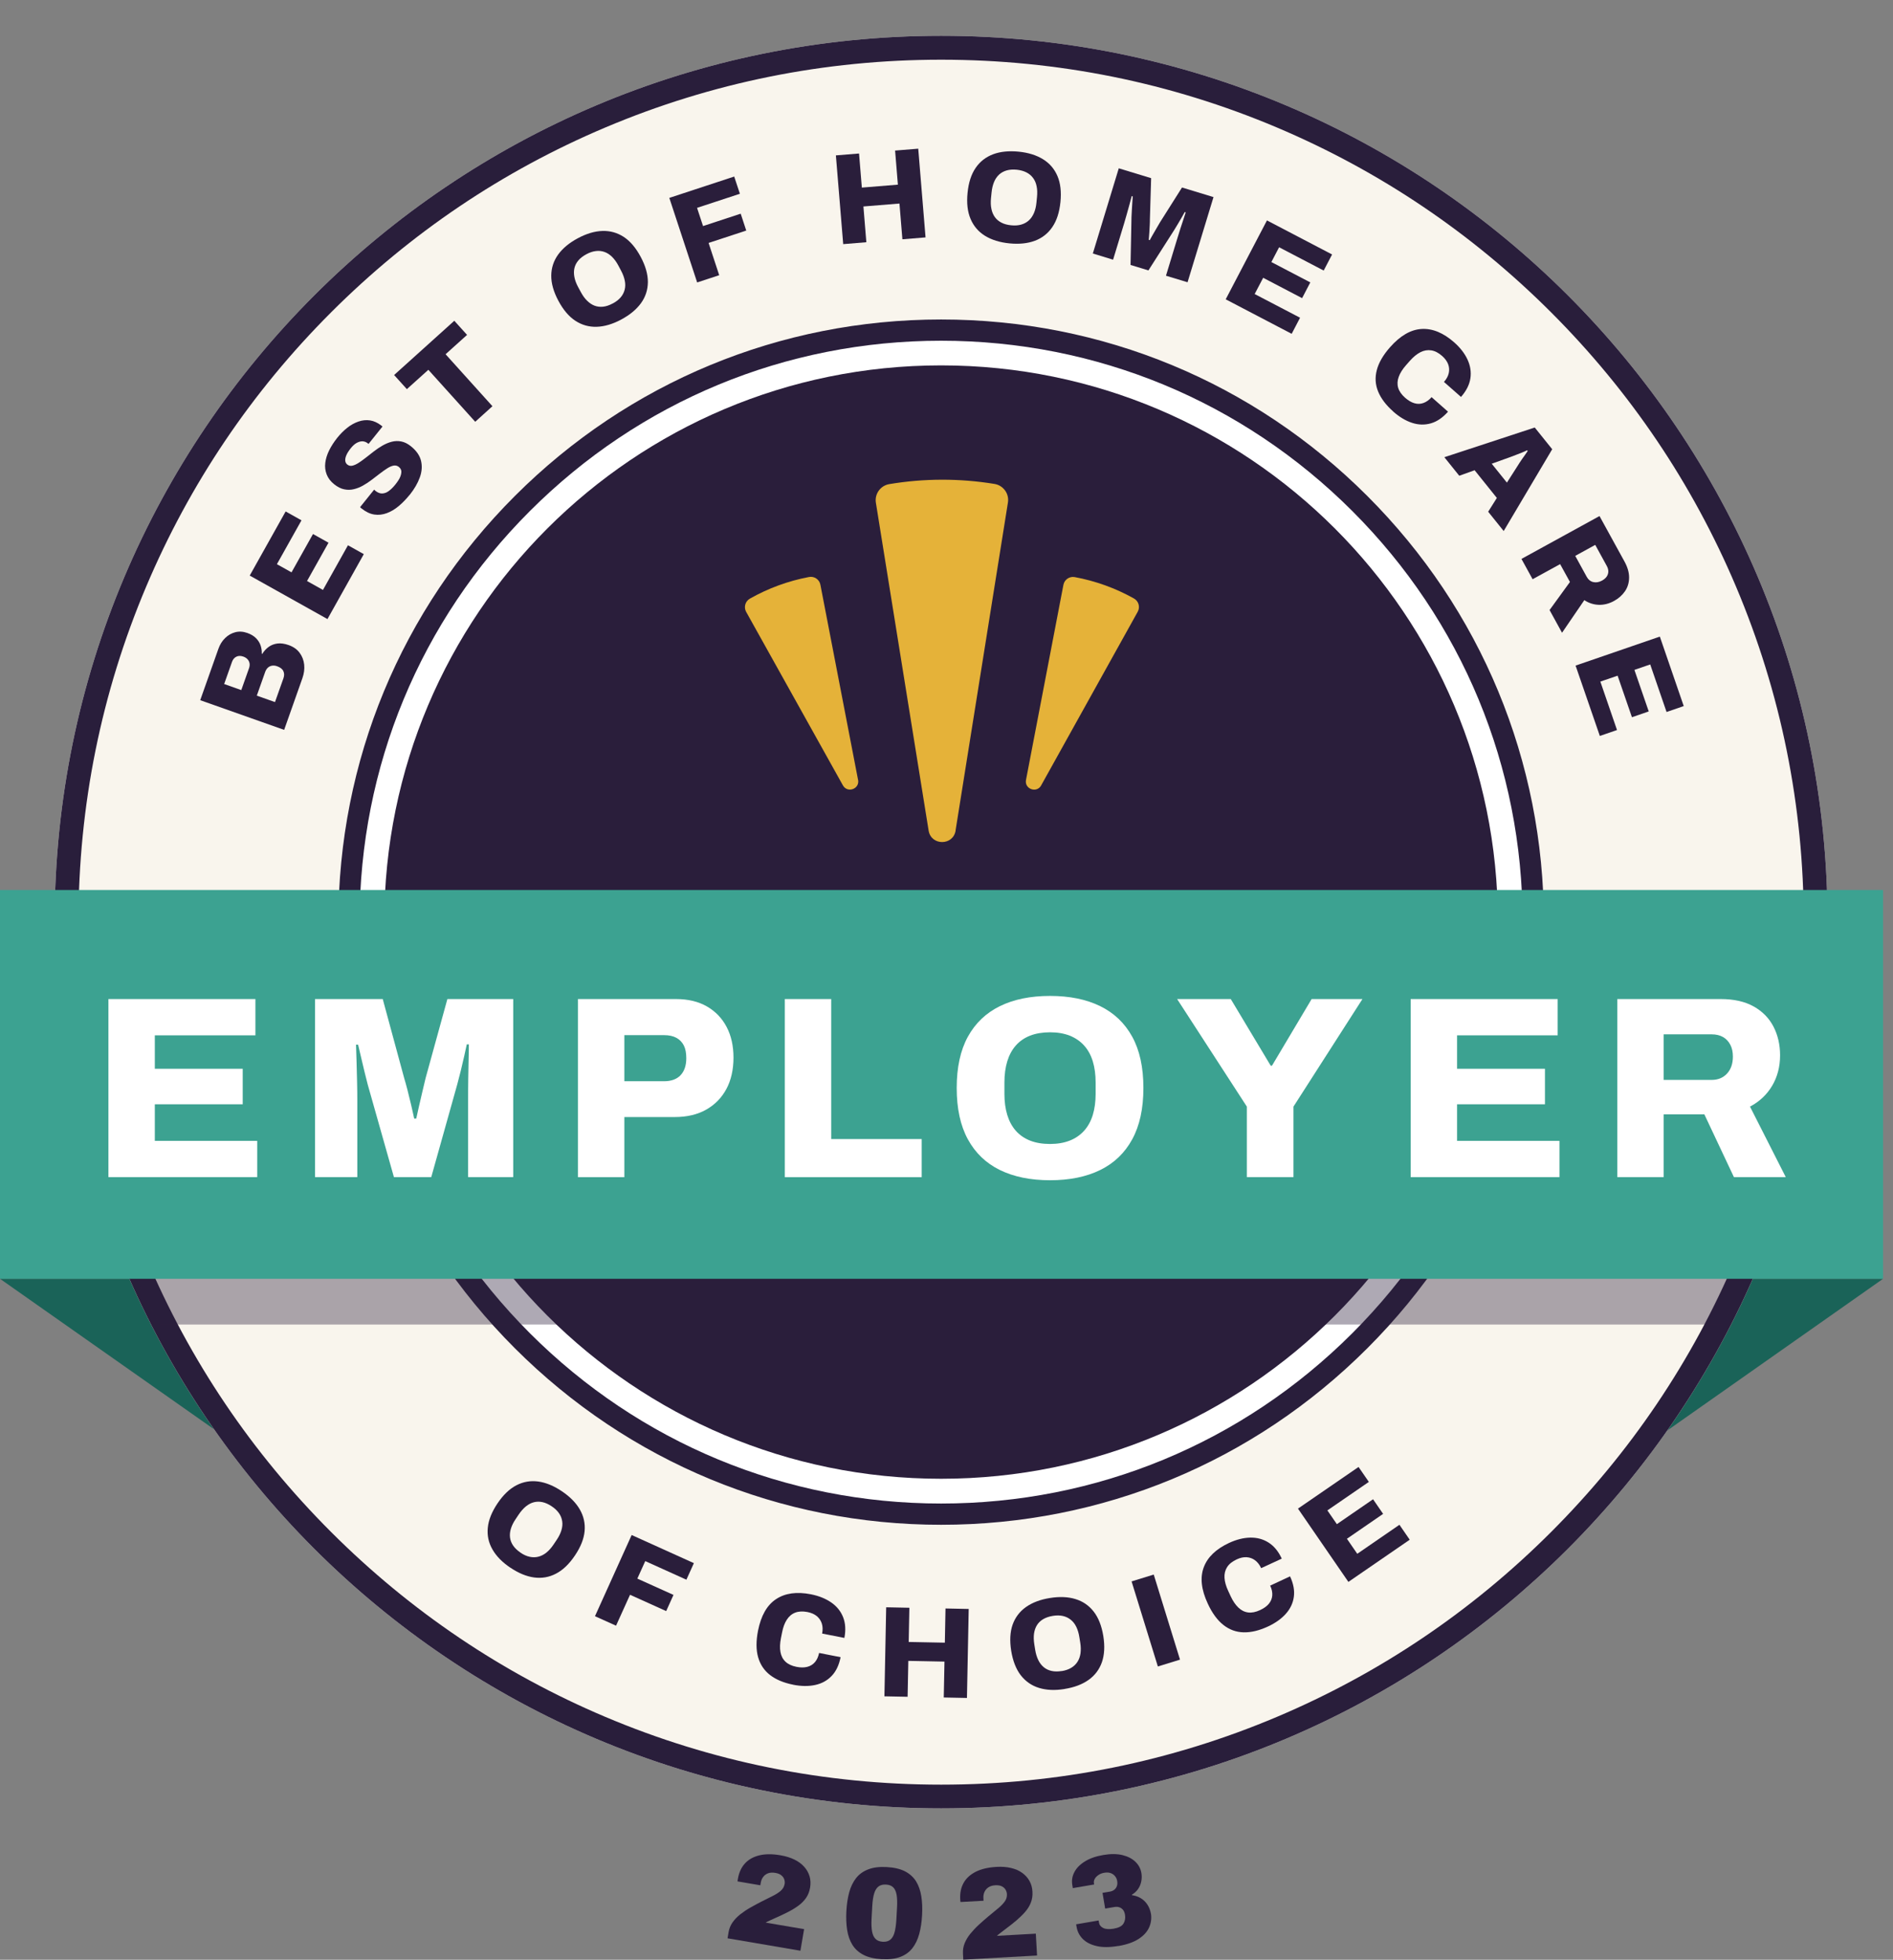 <?xml version="1.0" encoding="UTF-8"?>
<svg xmlns="http://www.w3.org/2000/svg" width="141" height="146" viewBox="0 0 141 146" fill="none">
  <rect x="0" y="0" width="141" height="146" fill="#808080" stroke="none"/>
  <g clip-path="url(#clip0_214_2)">
    <path d="M123.997 106.706H16.262L0 95.27H140.259L123.997 106.706Z" fill="#1A6358"></path>
    <path d="M70.098 2.667C33.63 2.667 4.07 32.228 4.07 68.695C4.07 105.162 33.63 134.723 70.098 134.723C106.565 134.723 136.125 105.162 136.125 68.695C136.125 32.228 106.565 2.667 70.098 2.667ZM70.098 111.815C46.285 111.815 26.978 92.507 26.978 68.695C26.978 44.883 46.285 25.575 70.098 25.575C93.91 25.575 113.218 44.883 113.218 68.695C113.218 92.507 93.91 111.815 70.098 111.815Z" fill="#F9F5ED"></path>
    <path d="M70.098 4.448C78.771 4.448 87.187 6.147 95.108 9.497C102.756 12.733 109.628 17.365 115.532 23.268C121.435 29.172 126.067 36.04 129.303 43.692C132.652 51.613 134.352 60.025 134.352 68.702C134.352 77.379 132.652 85.791 129.303 93.712C126.067 101.365 121.435 108.233 115.532 114.136C109.628 120.04 102.76 124.672 95.108 127.908C87.187 131.257 78.775 132.956 70.098 132.956C61.421 132.956 53.009 131.257 45.088 127.908C37.439 124.672 30.567 120.04 24.664 114.136C18.76 108.233 14.128 101.365 10.892 93.712C7.543 85.791 5.844 77.379 5.844 68.702C5.844 60.025 7.543 51.613 10.892 43.692C14.128 36.04 18.76 29.172 24.664 23.268C30.567 17.365 37.435 12.733 45.088 9.497C53.009 6.147 61.421 4.448 70.098 4.448ZM70.098 113.596C82.089 113.596 93.366 108.925 101.845 100.446C110.324 91.967 114.995 80.69 114.995 68.699C114.995 56.708 110.324 45.431 101.845 36.951C93.366 28.472 82.089 23.802 70.098 23.802C58.107 23.802 46.83 28.472 38.35 36.951C29.871 45.431 25.201 56.708 25.201 68.699C25.201 80.69 29.871 91.967 38.35 100.446C46.83 108.925 58.107 113.596 70.098 113.596ZM70.098 2.667C33.63 2.667 4.07 32.228 4.07 68.695C4.07 105.162 33.63 134.723 70.098 134.723C106.565 134.723 136.125 105.162 136.125 68.695C136.125 32.228 106.565 2.667 70.098 2.667ZM70.098 111.815C46.285 111.815 26.978 92.507 26.978 68.695C26.978 44.883 46.285 25.575 70.098 25.575C93.91 25.575 113.218 44.883 113.218 68.695C113.218 92.507 93.91 111.815 70.098 111.815Z" fill="#291E3B"></path>
    <path d="M21.166 54.376L14.913 52.164L16.266 48.342C16.379 48.02 16.545 47.752 16.767 47.536C16.986 47.321 17.241 47.176 17.523 47.102C17.806 47.027 18.107 47.045 18.417 47.155C18.689 47.25 18.909 47.381 19.067 47.543C19.23 47.706 19.343 47.886 19.41 48.084C19.477 48.282 19.506 48.486 19.498 48.702L19.534 48.716C19.661 48.508 19.82 48.335 20.007 48.197C20.195 48.059 20.417 47.974 20.664 47.942C20.912 47.911 21.191 47.95 21.495 48.056C21.851 48.183 22.127 48.373 22.318 48.635C22.509 48.893 22.622 49.186 22.657 49.515C22.692 49.84 22.646 50.179 22.526 50.522L21.166 54.372V54.376ZM17.972 51.412L18.548 49.783C18.594 49.649 18.608 49.525 18.587 49.412C18.566 49.299 18.516 49.2 18.435 49.112C18.357 49.027 18.251 48.96 18.117 48.914C17.923 48.847 17.75 48.85 17.601 48.925C17.453 49.002 17.347 49.126 17.283 49.303L16.697 50.96L17.972 51.412ZM20.484 52.302L21.113 50.529C21.18 50.334 21.18 50.158 21.106 49.999C21.032 49.84 20.876 49.719 20.64 49.635C20.512 49.589 20.389 49.575 20.272 49.592C20.152 49.61 20.05 49.656 19.958 49.737C19.869 49.818 19.795 49.931 19.746 50.076L19.128 51.825L20.484 52.306V52.302Z" fill="#2A1E3B"></path>
    <path d="M24.388 46.119L18.601 42.88L21.276 38.103L22.456 38.764L20.625 42.032L21.714 42.639L23.314 39.785L24.469 40.431L22.869 43.286L24.056 43.95L25.918 40.622L27.098 41.283L24.392 46.119H24.388Z" fill="#2A1E3B"></path>
    <path d="M30.525 36.849C30.263 37.174 29.988 37.46 29.702 37.7C29.416 37.941 29.119 38.117 28.811 38.23C28.504 38.343 28.197 38.379 27.882 38.333C27.568 38.287 27.257 38.139 26.942 37.891C26.921 37.873 26.9 37.856 26.875 37.838C26.851 37.817 26.833 37.799 26.822 37.782L27.868 36.478C27.868 36.478 27.9 36.506 27.921 36.528C27.942 36.549 27.96 36.563 27.974 36.577C28.137 36.704 28.299 36.768 28.462 36.764C28.628 36.761 28.79 36.701 28.953 36.584C29.115 36.467 29.278 36.308 29.44 36.107C29.529 35.998 29.606 35.888 29.673 35.785C29.741 35.683 29.79 35.584 29.825 35.489C29.861 35.393 29.882 35.301 29.892 35.213C29.903 35.125 29.892 35.047 29.861 34.977C29.829 34.906 29.779 34.842 29.709 34.786C29.592 34.694 29.461 34.662 29.317 34.687C29.172 34.715 29.013 34.782 28.843 34.892C28.674 35.001 28.493 35.128 28.299 35.277C28.105 35.425 27.903 35.581 27.691 35.743C27.479 35.906 27.264 36.047 27.038 36.174C26.815 36.301 26.586 36.39 26.349 36.446C26.116 36.503 25.875 36.503 25.632 36.453C25.388 36.404 25.144 36.277 24.897 36.082C24.625 35.867 24.438 35.62 24.332 35.344C24.226 35.068 24.19 34.779 24.229 34.475C24.268 34.171 24.363 33.864 24.519 33.549C24.674 33.238 24.872 32.931 25.112 32.627C25.349 32.33 25.603 32.076 25.868 31.867C26.137 31.655 26.413 31.504 26.702 31.405C26.992 31.306 27.278 31.277 27.561 31.32C27.843 31.362 28.126 31.489 28.398 31.701L28.49 31.776L27.451 33.072L27.398 33.03C27.282 32.938 27.154 32.889 27.017 32.878C26.879 32.871 26.734 32.91 26.578 32.991C26.423 33.072 26.275 33.21 26.126 33.394C25.978 33.581 25.868 33.751 25.801 33.906C25.734 34.061 25.706 34.199 25.716 34.319C25.727 34.44 25.776 34.535 25.868 34.609C25.978 34.697 26.105 34.726 26.246 34.694C26.388 34.662 26.543 34.591 26.713 34.482C26.882 34.372 27.066 34.242 27.257 34.09C27.448 33.938 27.649 33.782 27.854 33.623C28.062 33.464 28.274 33.319 28.497 33.192C28.72 33.065 28.946 32.97 29.179 32.91C29.412 32.85 29.649 32.843 29.885 32.889C30.122 32.934 30.359 33.051 30.596 33.238C31.009 33.567 31.263 33.931 31.359 34.326C31.454 34.722 31.426 35.136 31.27 35.566C31.115 35.998 30.864 36.428 30.525 36.856V36.849Z" fill="#2A1E3B"></path>
    <path d="M35.397 31.422L31.906 27.55L30.306 28.991L29.355 27.939L33.839 23.897L34.789 24.95L33.189 26.391L36.679 30.263L35.397 31.422Z" fill="#2A1E3B"></path>
    <path d="M46.275 23.805C45.632 24.148 45.024 24.328 44.445 24.346C43.869 24.363 43.339 24.215 42.855 23.897C42.371 23.579 41.95 23.081 41.59 22.406C41.23 21.731 41.053 21.102 41.06 20.526C41.067 19.951 41.24 19.428 41.576 18.961C41.915 18.495 42.403 18.089 43.046 17.746C43.689 17.403 44.296 17.223 44.872 17.206C45.448 17.188 45.978 17.336 46.462 17.651C46.943 17.969 47.363 18.463 47.723 19.138C48.084 19.813 48.26 20.442 48.257 21.021C48.25 21.601 48.08 22.123 47.741 22.59C47.402 23.056 46.914 23.462 46.271 23.805H46.275ZM45.639 22.611C45.883 22.48 46.081 22.328 46.229 22.155C46.377 21.982 46.476 21.791 46.529 21.579C46.582 21.371 46.586 21.145 46.536 20.908C46.49 20.671 46.398 20.424 46.261 20.166L46.063 19.792C45.925 19.53 45.77 19.315 45.596 19.142C45.423 18.968 45.236 18.848 45.035 18.774C44.83 18.7 44.618 18.675 44.388 18.703C44.162 18.728 43.925 18.806 43.682 18.937C43.431 19.071 43.233 19.223 43.085 19.396C42.936 19.569 42.837 19.76 42.788 19.968C42.738 20.177 42.738 20.399 42.784 20.64C42.83 20.88 42.922 21.127 43.063 21.389L43.265 21.763C43.403 22.017 43.554 22.233 43.728 22.402C43.901 22.572 44.084 22.696 44.286 22.773C44.487 22.848 44.699 22.872 44.925 22.848C45.151 22.823 45.392 22.742 45.639 22.607V22.611Z" fill="#2A1E3B"></path>
    <path d="M51.928 21.042L49.854 14.743L54.687 13.153L55.111 14.436L51.92 15.485L52.366 16.842L55.171 15.92L55.584 17.177L52.779 18.099L53.57 20.502L51.928 21.042Z" fill="#2A1E3B"></path>
    <path d="M62.806 18.188L62.261 11.577L63.986 11.436L64.194 13.976L66.879 13.757L66.671 11.217L68.395 11.076L68.939 17.686L67.215 17.827L66.996 15.163L64.311 15.382L64.53 18.046L62.806 18.188Z" fill="#2A1E3B"></path>
    <path d="M75.189 18.131C74.464 18.06 73.857 17.87 73.366 17.566C72.875 17.262 72.518 16.842 72.292 16.308C72.066 15.775 71.991 15.128 72.069 14.365C72.143 13.602 72.345 12.984 72.67 12.51C72.995 12.033 73.429 11.698 73.97 11.493C74.51 11.291 75.143 11.228 75.867 11.298C76.591 11.369 77.199 11.56 77.69 11.864C78.181 12.167 78.538 12.584 78.764 13.114C78.99 13.644 79.064 14.291 78.987 15.054C78.909 15.817 78.711 16.435 78.382 16.916C78.058 17.393 77.623 17.735 77.082 17.937C76.542 18.138 75.909 18.202 75.185 18.131H75.189ZM75.323 16.785C75.599 16.813 75.846 16.796 76.065 16.732C76.284 16.669 76.475 16.566 76.634 16.421C76.793 16.276 76.92 16.089 77.015 15.867C77.111 15.644 77.171 15.386 77.199 15.1L77.241 14.676C77.27 14.383 77.263 14.114 77.213 13.877C77.167 13.641 77.079 13.432 76.948 13.259C76.821 13.086 76.655 12.945 76.45 12.842C76.249 12.74 76.008 12.673 75.733 12.644C75.45 12.616 75.199 12.634 74.98 12.697C74.761 12.761 74.574 12.863 74.415 13.008C74.26 13.153 74.132 13.34 74.04 13.563C73.949 13.786 73.885 14.047 73.857 14.34L73.814 14.764C73.786 15.054 73.793 15.315 73.843 15.552C73.888 15.789 73.977 15.997 74.1 16.17C74.224 16.343 74.39 16.485 74.592 16.587C74.793 16.693 75.037 16.757 75.319 16.785H75.323Z" fill="#2A1E3B"></path>
    <path d="M81.4 18.884L83.332 12.539L85.742 13.273L85.65 16.333C85.65 16.442 85.65 16.587 85.639 16.767C85.632 16.951 85.621 17.139 85.607 17.336C85.593 17.534 85.579 17.711 85.565 17.87L85.639 17.891C85.699 17.782 85.773 17.651 85.858 17.499C85.943 17.347 86.038 17.188 86.137 17.018C86.236 16.849 86.328 16.693 86.409 16.552L88.042 13.969L90.388 14.683L88.455 21.028L86.847 20.541L87.671 17.834C87.752 17.57 87.833 17.301 87.921 17.032C88.006 16.764 88.088 16.517 88.162 16.298C88.236 16.079 88.285 15.92 88.317 15.821L88.243 15.8C88.197 15.888 88.126 16.012 88.034 16.174C87.943 16.337 87.844 16.506 87.738 16.679C87.635 16.852 87.543 17.001 87.466 17.128L85.54 20.145L84.208 19.739L84.279 16.156C84.286 16.022 84.293 15.863 84.304 15.679C84.314 15.496 84.325 15.305 84.339 15.114C84.353 14.923 84.364 14.761 84.371 14.63L84.297 14.609C84.254 14.771 84.201 14.969 84.138 15.202C84.074 15.436 84.007 15.676 83.936 15.93C83.866 16.181 83.799 16.418 83.731 16.64L82.908 19.347L81.403 18.887L81.4 18.884Z" fill="#2A1E3B"></path>
    <path d="M91.296 22.3L94.369 16.421L99.22 18.958L98.595 20.156L95.274 18.421L94.698 19.523L97.598 21.039L96.987 22.212L94.087 20.696L93.454 21.905L96.835 23.671L96.21 24.869L91.299 22.3H91.296Z" fill="#2A1E3B"></path>
    <path d="M103.77 30.652C103.233 30.178 102.862 29.684 102.65 29.168C102.438 28.652 102.407 28.119 102.552 27.568C102.696 27.017 103.025 26.448 103.541 25.865C104.3 25.006 105.081 24.554 105.89 24.508C106.699 24.462 107.505 24.794 108.314 25.504C108.762 25.9 109.095 26.328 109.307 26.787C109.519 27.246 109.593 27.712 109.522 28.186C109.451 28.659 109.218 29.122 108.823 29.571L107.554 28.454C107.741 28.242 107.862 28.023 107.911 27.797C107.961 27.571 107.946 27.349 107.865 27.133C107.784 26.918 107.635 26.713 107.42 26.522C107.148 26.282 106.879 26.144 106.607 26.102C106.335 26.059 106.067 26.105 105.802 26.239C105.537 26.373 105.275 26.589 105.014 26.882L104.728 27.207C104.47 27.5 104.286 27.79 104.184 28.073C104.081 28.355 104.067 28.628 104.141 28.885C104.216 29.143 104.389 29.394 104.661 29.634C104.894 29.839 105.124 29.974 105.353 30.041C105.583 30.108 105.809 30.101 106.024 30.023C106.243 29.945 106.445 29.8 106.632 29.588L107.855 30.67C107.459 31.118 107.035 31.408 106.579 31.539C106.123 31.669 105.657 31.659 105.18 31.503C104.703 31.348 104.233 31.065 103.77 30.659V30.652Z" fill="#2A1E3B"></path>
    <path d="M107.586 34.061L114.316 31.85L115.616 33.468L112.002 39.562L110.847 38.124L111.493 37.096L109.837 35.033L108.692 35.443L107.579 34.058L107.586 34.061ZM111.112 34.549L112.242 35.955L113.037 34.711C113.076 34.648 113.126 34.566 113.186 34.475C113.246 34.379 113.313 34.284 113.384 34.181C113.454 34.079 113.528 33.977 113.603 33.874C113.677 33.772 113.74 33.68 113.79 33.598L113.748 33.545C113.634 33.602 113.504 33.658 113.355 33.719C113.203 33.779 113.055 33.835 112.903 33.895C112.751 33.955 112.62 34.005 112.504 34.047L111.108 34.549H111.112Z" fill="#2A1E3B"></path>
    <path d="M113.324 41.64L119.139 38.446L120.994 41.823C121.23 42.251 121.347 42.654 121.343 43.032C121.34 43.41 121.241 43.745 121.04 44.042C120.838 44.339 120.566 44.583 120.223 44.77C119.852 44.975 119.471 45.07 119.086 45.059C118.701 45.045 118.34 44.932 118.008 44.71L116.348 47.14L115.419 45.448L116.938 43.357L116.206 42.028L114.157 43.152L113.324 41.636V41.64ZM117.33 41.41L118.188 42.975C118.302 43.184 118.464 43.314 118.672 43.364C118.881 43.413 119.1 43.378 119.333 43.251C119.485 43.166 119.598 43.067 119.676 42.954C119.754 42.837 119.792 42.714 119.796 42.579C119.796 42.445 119.761 42.304 119.679 42.159L118.821 40.594L117.33 41.413V41.41Z" fill="#2A1E3B"></path>
    <path d="M117.362 49.585L123.633 47.427L125.413 52.603L124.134 53.044L122.916 49.501L121.739 49.907L122.806 53.002L121.555 53.433L120.488 50.338L119.202 50.779L120.443 54.387L119.164 54.828L117.358 49.589L117.362 49.585Z" fill="#2A1E3B"></path>
    <path d="M70.098 111.087C93.51 111.087 112.49 92.107 112.49 68.695C112.49 45.282 93.51 26.303 70.098 26.303C46.685 26.303 27.706 45.282 27.706 68.695C27.706 92.107 46.685 111.087 70.098 111.087Z" fill="#2A1E3B"></path>
    <path d="M70.098 27.221C93.005 27.221 111.571 45.791 111.571 68.695C111.571 91.599 93.002 110.168 70.098 110.168C47.193 110.168 28.624 91.599 28.624 68.695C28.624 45.791 47.193 27.221 70.098 27.221ZM70.098 25.384C58.527 25.384 47.653 29.889 39.47 38.071C31.291 46.25 26.783 57.128 26.783 68.698C26.783 80.269 31.288 91.144 39.47 99.326C47.649 107.505 58.527 112.013 70.098 112.013C81.668 112.013 92.543 107.508 100.725 99.326C108.904 91.147 113.412 80.269 113.412 68.698C113.412 57.128 108.907 46.254 100.725 38.071C92.546 29.892 81.668 25.384 70.098 25.384Z" fill="white"></path>
    <path d="M71.175 61.873L75.076 37.435C75.182 36.782 74.729 36.16 74.079 36.054C71.472 35.627 68.819 35.634 66.233 36.068C65.582 36.178 65.134 36.8 65.24 37.453L69.168 61.877C69.352 63.018 70.995 63.018 71.179 61.877L71.175 61.873Z" fill="#E5B239"></path>
    <path d="M77.552 58.509L84.745 45.572C84.936 45.225 84.812 44.784 84.466 44.59C83.088 43.816 81.594 43.279 80.05 42.993C79.661 42.922 79.283 43.18 79.209 43.569L76.422 58.103C76.291 58.782 77.217 59.117 77.552 58.513V58.509Z" fill="#E5B239"></path>
    <path d="M63.911 58.093L61.106 43.558C61.032 43.17 60.651 42.912 60.262 42.986C58.707 43.279 57.216 43.827 55.853 44.6C55.51 44.795 55.383 45.236 55.577 45.583L62.784 58.51C63.12 59.114 64.046 58.778 63.915 58.096L63.911 58.093Z" fill="#E5B239"></path>
    <path d="M38.018 116.796C37.414 116.39 36.969 115.938 36.683 115.436C36.393 114.934 36.276 114.397 36.333 113.822C36.386 113.246 36.63 112.638 37.057 112.002C37.485 111.366 37.955 110.917 38.467 110.652C38.979 110.387 39.52 110.296 40.092 110.373C40.664 110.451 41.251 110.695 41.855 111.101C42.459 111.507 42.904 111.96 43.191 112.461C43.477 112.963 43.597 113.5 43.544 114.072C43.491 114.645 43.251 115.252 42.823 115.885C42.396 116.521 41.926 116.973 41.41 117.238C40.898 117.506 40.354 117.598 39.781 117.521C39.209 117.443 38.622 117.199 38.018 116.793V116.796ZM38.774 115.676C39.004 115.832 39.23 115.934 39.453 115.98C39.675 116.03 39.891 116.026 40.103 115.973C40.311 115.92 40.513 115.818 40.7 115.666C40.887 115.514 41.064 115.316 41.226 115.076L41.463 114.722C41.629 114.479 41.746 114.238 41.816 114.005C41.887 113.772 41.908 113.549 41.876 113.338C41.844 113.122 41.767 112.921 41.636 112.733C41.505 112.546 41.325 112.373 41.096 112.221C40.859 112.062 40.633 111.96 40.41 111.91C40.188 111.861 39.972 111.864 39.764 111.917C39.555 111.97 39.357 112.076 39.17 112.228C38.983 112.38 38.806 112.581 38.64 112.825L38.403 113.179C38.241 113.419 38.124 113.655 38.054 113.885C37.983 114.118 37.962 114.341 37.99 114.553C38.018 114.765 38.096 114.966 38.227 115.153C38.358 115.341 38.538 115.514 38.774 115.673V115.676Z" fill="#2A1E3B"></path>
    <path d="M44.318 120.404L47.049 114.359L51.684 116.454L51.126 117.687L48.062 116.302L47.472 117.606L50.165 118.821L49.621 120.026L46.928 118.81L45.886 121.114L44.31 120.404H44.318Z" fill="#2A1E3B"></path>
    <path d="M59.075 125.509C58.375 125.371 57.803 125.131 57.361 124.792C56.92 124.452 56.623 124.007 56.468 123.46C56.312 122.912 56.312 122.255 56.46 121.492C56.683 120.368 57.128 119.58 57.806 119.135C58.481 118.687 59.347 118.567 60.403 118.775C60.99 118.892 61.491 119.093 61.908 119.379C62.325 119.665 62.622 120.033 62.798 120.478C62.975 120.923 63.007 121.439 62.894 122.025L61.237 121.7C61.29 121.421 61.283 121.174 61.212 120.951C61.142 120.732 61.018 120.549 60.838 120.4C60.658 120.252 60.428 120.153 60.145 120.096C59.792 120.026 59.488 120.043 59.23 120.142C58.972 120.241 58.767 120.418 58.605 120.669C58.442 120.919 58.326 121.237 58.252 121.623L58.167 122.05C58.093 122.435 58.078 122.774 58.132 123.071C58.184 123.368 58.308 123.608 58.506 123.795C58.704 123.983 58.976 124.11 59.329 124.18C59.633 124.24 59.898 124.24 60.131 124.18C60.361 124.12 60.552 124.004 60.703 123.827C60.852 123.65 60.954 123.421 61.011 123.145L62.611 123.46C62.495 124.046 62.276 124.513 61.947 124.855C61.622 125.198 61.212 125.424 60.721 125.53C60.23 125.636 59.682 125.632 59.075 125.512V125.509Z" fill="#2A1E3B"></path>
    <path d="M65.876 126.375L66.007 119.743L67.734 119.778L67.685 122.326L70.377 122.379L70.426 119.831L72.154 119.867L72.023 126.498L70.296 126.463L70.349 123.788L67.656 123.735L67.603 126.41L65.876 126.375Z" fill="#2A1E3B"></path>
    <path d="M79.297 125.83C78.58 125.947 77.944 125.919 77.393 125.749C76.842 125.58 76.39 125.265 76.033 124.809C75.68 124.35 75.443 123.742 75.319 122.986C75.199 122.23 75.235 121.58 75.425 121.036C75.62 120.492 75.952 120.054 76.422 119.722C76.892 119.39 77.489 119.164 78.206 119.051C78.923 118.934 79.559 118.962 80.11 119.132C80.661 119.301 81.114 119.612 81.467 120.068C81.82 120.524 82.057 121.128 82.18 121.884C82.301 122.64 82.265 123.29 82.074 123.838C81.88 124.385 81.548 124.823 81.078 125.156C80.608 125.488 80.011 125.714 79.294 125.827L79.297 125.83ZM79.082 124.495C79.354 124.453 79.591 124.371 79.785 124.255C79.983 124.138 80.138 123.99 80.255 123.806C80.372 123.622 80.446 123.414 80.481 123.174C80.513 122.933 80.509 122.672 80.463 122.386L80.396 121.965C80.35 121.672 80.273 121.418 80.167 121.199C80.061 120.98 79.923 120.803 79.753 120.669C79.584 120.534 79.389 120.439 79.167 120.39C78.944 120.34 78.697 120.337 78.421 120.383C78.142 120.428 77.902 120.51 77.708 120.623C77.51 120.739 77.354 120.888 77.241 121.068C77.128 121.248 77.054 121.46 77.019 121.7C76.987 121.941 76.994 122.206 77.04 122.499L77.107 122.919C77.153 123.205 77.231 123.456 77.337 123.675C77.443 123.894 77.581 124.071 77.743 124.205C77.909 124.343 78.103 124.435 78.326 124.484C78.549 124.534 78.799 124.534 79.079 124.491L79.082 124.495Z" fill="#2A1E3B"></path>
    <path d="M86.243 124.152L84.286 117.814L85.936 117.305L87.893 123.643L86.243 124.152Z" fill="#2A1E3B"></path>
    <path d="M94.436 121.177C93.79 121.478 93.186 121.622 92.627 121.608C92.069 121.594 91.567 121.41 91.122 121.057C90.674 120.704 90.285 120.174 89.96 119.467C89.476 118.429 89.377 117.528 89.66 116.768C89.942 116.008 90.571 115.404 91.546 114.949C92.09 114.698 92.613 114.563 93.118 114.553C93.624 114.542 94.079 114.662 94.486 114.92C94.892 115.175 95.221 115.574 95.472 116.118L93.938 116.828C93.818 116.57 93.666 116.376 93.479 116.238C93.292 116.1 93.083 116.026 92.853 116.012C92.624 115.998 92.377 116.051 92.115 116.175C91.787 116.326 91.55 116.517 91.401 116.75C91.253 116.984 91.189 117.249 91.207 117.545C91.225 117.842 91.317 118.171 91.483 118.524L91.666 118.92C91.832 119.276 92.023 119.559 92.239 119.764C92.454 119.972 92.698 120.093 92.967 120.128C93.235 120.163 93.532 120.103 93.86 119.951C94.139 119.821 94.359 119.665 94.51 119.481C94.662 119.298 94.747 119.089 94.765 118.86C94.782 118.63 94.73 118.383 94.609 118.128L96.09 117.439C96.341 117.983 96.436 118.489 96.372 118.959C96.309 119.428 96.111 119.849 95.779 120.223C95.447 120.598 94.998 120.916 94.44 121.177H94.436Z" fill="#2A1E3B"></path>
    <path d="M100.439 117.857L96.68 112.391L101.191 109.289L101.958 110.402L98.87 112.525L99.577 113.55L102.272 111.695L103.021 112.783L100.326 114.638L101.096 115.758L104.237 113.596L105.003 114.709L100.439 117.849V117.857Z" fill="#2A1E3B"></path>
    <g opacity="0.38">
      <path d="M136.122 69.712C135.769 80.166 132.985 90.006 128.317 98.679H11.881C7.214 90.006 4.43 80.166 4.077 69.712H136.125H136.122Z" fill="#2A1E3B"></path>
    </g>
    <path d="M140.259 66.303H0V95.27H140.259V66.303Z" fill="#3CA291"></path>
    <path d="M8.076 87.695V74.429H19.025V77.132H11.532V79.623H18.078V82.269H11.532V84.993H19.159V87.695H8.073H8.076Z" fill="white"></path>
    <path d="M23.466 87.695V74.429H28.508L30.111 80.34C30.175 80.545 30.253 80.827 30.345 81.181C30.433 81.534 30.525 81.905 30.617 82.29C30.709 82.675 30.783 83.025 30.85 83.332H31.005C31.055 83.088 31.122 82.795 31.2 82.453C31.277 82.11 31.362 81.749 31.451 81.371C31.539 80.993 31.624 80.64 31.701 80.319L33.323 74.429H38.227V87.695H34.867V82.036C34.867 81.481 34.867 80.923 34.877 80.354C34.885 79.789 34.892 79.273 34.906 78.81C34.92 78.347 34.923 78.012 34.923 77.807H34.768C34.729 78.001 34.669 78.28 34.584 78.648C34.499 79.015 34.411 79.393 34.316 79.789C34.22 80.181 34.132 80.52 34.054 80.803L32.122 87.695H29.341L27.391 80.803C27.328 80.545 27.25 80.237 27.158 79.877C27.07 79.517 26.981 79.149 26.896 78.775C26.812 78.4 26.738 78.086 26.674 77.828H26.518C26.533 78.163 26.543 78.57 26.557 79.054C26.572 79.538 26.582 80.04 26.596 80.559C26.61 81.082 26.614 81.573 26.614 82.036V87.695H23.466Z" fill="white"></path>
    <path d="M43.049 87.695V74.429H50.348C51.249 74.429 52.02 74.613 52.655 74.98C53.291 75.348 53.782 75.856 54.122 76.507C54.464 77.157 54.634 77.92 54.634 78.796C54.634 79.672 54.457 80.478 54.104 81.131C53.751 81.788 53.249 82.301 52.599 82.668C51.949 83.035 51.172 83.219 50.271 83.219H46.505V87.699H43.049V87.695ZM46.505 80.552H49.458C49.999 80.552 50.412 80.4 50.695 80.1C50.977 79.796 51.118 79.375 51.118 78.835C51.118 78.45 51.059 78.132 50.935 77.888C50.811 77.644 50.627 77.453 50.384 77.319C50.14 77.185 49.829 77.118 49.458 77.118H46.505V80.555V80.552Z" fill="white"></path>
    <path d="M58.456 87.695V74.429H61.912V84.859H68.653V87.699H58.456V87.695Z" fill="white"></path>
    <path d="M78.213 87.928C76.757 87.928 75.514 87.674 74.475 87.165C73.44 86.657 72.645 85.894 72.09 84.876C71.536 83.859 71.26 82.583 71.26 81.053C71.26 79.523 71.536 78.252 72.09 77.238C72.645 76.227 73.44 75.468 74.475 74.959C75.51 74.45 76.757 74.196 78.213 74.196C79.668 74.196 80.912 74.45 81.951 74.959C82.986 75.468 83.781 76.227 84.335 77.238C84.89 78.248 85.166 79.52 85.166 81.053C85.166 82.587 84.89 83.859 84.335 84.876C83.781 85.894 82.986 86.657 81.951 87.165C80.916 87.674 79.668 87.928 78.213 87.928ZM78.213 85.226C78.768 85.226 79.255 85.141 79.679 84.975C80.103 84.809 80.46 84.561 80.75 84.24C81.039 83.918 81.255 83.526 81.396 83.064C81.537 82.601 81.608 82.078 81.608 81.498V80.65C81.608 80.057 81.537 79.531 81.396 79.068C81.255 78.605 81.039 78.213 80.75 77.891C80.46 77.57 80.103 77.326 79.679 77.156C79.255 76.99 78.764 76.906 78.213 76.906C77.662 76.906 77.15 76.99 76.725 77.156C76.302 77.323 75.945 77.57 75.662 77.891C75.379 78.213 75.168 78.605 75.026 79.068C74.885 79.531 74.814 80.061 74.814 80.65V81.498C74.814 82.078 74.885 82.601 75.026 83.064C75.168 83.526 75.379 83.918 75.662 84.24C75.945 84.561 76.298 84.805 76.725 84.975C77.15 85.141 77.644 85.226 78.213 85.226Z" fill="white"></path>
    <path d="M92.871 87.695V82.442L87.678 74.429H91.674L94.648 79.393H94.744L97.697 74.429H101.481L96.344 82.442V87.695H92.868H92.871Z" fill="white"></path>
    <path d="M105.074 87.695V74.429H116.023V77.132H108.529V79.623H115.076V82.269H108.529V84.993H116.157V87.695H105.074Z" fill="white"></path>
    <path d="M120.464 87.695V74.429H128.169C129.148 74.429 129.964 74.613 130.621 74.98C131.278 75.348 131.769 75.85 132.098 76.485C132.426 77.121 132.589 77.835 132.589 78.619C132.589 79.467 132.391 80.227 131.999 80.888C131.607 81.552 131.056 82.067 130.349 82.442L133.013 87.695H129.151L126.95 83.021H123.919V87.695H120.464ZM123.919 80.453H127.491C127.968 80.453 128.349 80.294 128.639 79.98C128.929 79.665 129.074 79.241 129.074 78.715C129.074 78.368 129.01 78.072 128.879 77.828C128.752 77.584 128.572 77.393 128.339 77.259C128.106 77.125 127.823 77.058 127.491 77.058H123.919V80.456V80.453Z" fill="white"></path>
    <path d="M54.192 144.393L54.27 143.937C54.316 143.672 54.415 143.428 54.57 143.209C54.726 142.99 54.916 142.792 55.146 142.612C55.376 142.432 55.623 142.266 55.892 142.114C56.16 141.962 56.432 141.814 56.711 141.672C56.997 141.524 57.266 141.393 57.513 141.27C57.764 141.149 57.972 141.019 58.139 140.877C58.305 140.736 58.407 140.563 58.442 140.362C58.464 140.241 58.453 140.125 58.414 140.008C58.375 139.895 58.301 139.793 58.195 139.708C58.089 139.62 57.937 139.56 57.739 139.528C57.541 139.496 57.368 139.503 57.22 139.556C57.072 139.609 56.948 139.697 56.853 139.821C56.757 139.945 56.694 140.093 56.665 140.263L56.633 140.453L54.938 140.164C54.938 140.125 54.938 140.086 54.948 140.054C54.955 140.019 54.959 139.987 54.966 139.955C55.044 139.507 55.213 139.132 55.475 138.839C55.736 138.546 56.093 138.341 56.538 138.228C56.987 138.115 57.524 138.111 58.149 138.221C58.538 138.288 58.877 138.394 59.174 138.539C59.471 138.683 59.711 138.864 59.901 139.076C60.092 139.288 60.223 139.524 60.301 139.786C60.379 140.047 60.389 140.326 60.34 140.627C60.29 140.92 60.191 141.174 60.043 141.39C59.894 141.605 59.704 141.8 59.474 141.969C59.241 142.139 58.983 142.298 58.697 142.443C58.411 142.591 58.1 142.736 57.771 142.881C57.602 142.955 57.464 143.018 57.358 143.068C57.252 143.117 57.174 143.156 57.125 143.181C57.075 143.206 57.043 143.223 57.029 143.234L59.894 143.721L59.619 145.329L54.192 144.403V144.393Z" fill="#291E3B"></path>
    <path d="M65.678 145.961C65.13 145.929 64.678 145.823 64.321 145.64C63.964 145.456 63.689 145.205 63.491 144.891C63.297 144.576 63.166 144.205 63.099 143.781C63.032 143.354 63.014 142.884 63.042 142.372C63.071 141.856 63.141 141.393 63.254 140.976C63.367 140.559 63.541 140.206 63.767 139.916C63.996 139.626 64.296 139.411 64.675 139.266C65.049 139.121 65.512 139.065 66.056 139.096C66.607 139.128 67.063 139.234 67.416 139.418C67.769 139.602 68.041 139.853 68.236 140.163C68.427 140.478 68.557 140.849 68.624 141.273C68.692 141.7 68.709 142.17 68.681 142.682C68.653 143.198 68.582 143.661 68.469 144.078C68.356 144.495 68.186 144.848 67.96 145.138C67.734 145.428 67.434 145.647 67.063 145.788C66.692 145.933 66.229 145.989 65.674 145.958L65.678 145.961ZM65.752 144.661C65.978 144.675 66.162 144.626 66.303 144.516C66.445 144.407 66.551 144.233 66.621 143.993C66.692 143.753 66.738 143.438 66.763 143.053L66.816 142.099C66.837 141.707 66.826 141.389 66.78 141.146C66.734 140.902 66.65 140.718 66.522 140.598C66.395 140.478 66.219 140.411 65.992 140.4C65.766 140.386 65.582 140.435 65.441 140.538C65.3 140.644 65.19 140.813 65.116 141.05C65.042 141.287 64.993 141.601 64.971 141.994L64.918 142.947C64.897 143.333 64.911 143.65 64.957 143.898C65.003 144.145 65.091 144.332 65.222 144.456C65.349 144.58 65.526 144.647 65.752 144.661Z" fill="#291E3B"></path>
    <path d="M71.751 146L71.726 145.537C71.712 145.269 71.755 145.007 71.857 144.76C71.96 144.513 72.101 144.276 72.288 144.05C72.475 143.824 72.677 143.605 72.906 143.396C73.132 143.188 73.366 142.983 73.606 142.781C73.853 142.573 74.083 142.386 74.298 142.209C74.514 142.036 74.687 141.863 74.821 141.686C74.952 141.51 75.012 141.322 75.001 141.114C74.994 140.99 74.959 140.881 74.895 140.775C74.832 140.672 74.74 140.591 74.616 140.527C74.493 140.467 74.334 140.443 74.132 140.453C73.934 140.464 73.765 140.513 73.634 140.598C73.503 140.683 73.401 140.796 73.334 140.937C73.267 141.079 73.239 141.238 73.249 141.411L73.26 141.605L71.543 141.7C71.536 141.662 71.528 141.626 71.528 141.591C71.528 141.556 71.525 141.52 71.521 141.488C71.497 141.033 71.578 140.63 71.769 140.284C71.96 139.937 72.26 139.662 72.67 139.45C73.079 139.241 73.602 139.118 74.238 139.082C74.63 139.061 74.987 139.086 75.305 139.164C75.627 139.238 75.902 139.358 76.132 139.524C76.365 139.69 76.545 139.888 76.68 140.128C76.814 140.368 76.888 140.637 76.902 140.937C76.92 141.234 76.877 141.503 76.782 141.746C76.687 141.99 76.545 142.22 76.355 142.439C76.167 142.654 75.948 142.866 75.704 143.075C75.457 143.283 75.189 143.495 74.899 143.711C74.751 143.824 74.63 143.916 74.539 143.986C74.447 144.06 74.38 144.113 74.334 144.149C74.291 144.184 74.263 144.209 74.252 144.219L77.153 144.057L77.245 145.686L71.751 145.993V146Z" fill="#291E3B"></path>
    <path d="M83.3 144.972C82.664 145.081 82.127 145.085 81.686 144.982C81.244 144.88 80.898 144.703 80.651 144.453C80.403 144.202 80.248 143.905 80.191 143.562L80.156 143.361L81.831 143.075L81.862 143.255C81.891 143.421 81.997 143.548 82.177 143.636C82.357 143.725 82.618 143.742 82.954 143.686C83.322 143.622 83.565 143.499 83.682 143.308C83.799 143.117 83.837 142.894 83.795 142.644C83.767 142.485 83.717 142.361 83.639 142.273C83.562 142.184 83.47 142.124 83.364 142.089C83.258 142.054 83.141 142.05 83.014 142.071L82.318 142.188L82.12 141.018L82.664 140.927C82.792 140.905 82.901 140.86 82.99 140.792C83.078 140.725 83.145 140.637 83.187 140.524C83.23 140.411 83.24 140.28 83.212 140.128C83.191 139.994 83.138 139.877 83.053 139.775C82.972 139.672 82.862 139.595 82.725 139.545C82.59 139.496 82.428 139.489 82.244 139.521C82.085 139.549 81.944 139.602 81.82 139.687C81.696 139.771 81.605 139.863 81.544 139.973C81.484 140.082 81.463 140.188 81.481 140.298L81.499 140.393L79.909 140.665L79.87 140.428C79.813 140.1 79.863 139.782 80.022 139.478C80.177 139.174 80.439 138.906 80.803 138.68C81.166 138.45 81.626 138.291 82.184 138.196C82.725 138.104 83.194 138.107 83.601 138.203C84.007 138.302 84.329 138.468 84.572 138.704C84.816 138.941 84.964 139.22 85.017 139.545C85.053 139.761 85.049 139.973 85.003 140.185C84.957 140.397 84.876 140.584 84.756 140.75C84.639 140.916 84.487 141.05 84.311 141.153L84.318 141.192C84.699 141.245 85.014 141.397 85.261 141.644C85.508 141.891 85.668 142.216 85.735 142.615C85.781 142.965 85.728 143.301 85.579 143.622C85.427 143.944 85.166 144.223 84.795 144.46C84.424 144.696 83.926 144.873 83.297 144.979L83.3 144.972Z" fill="#291E3B"></path>
  </g>
  <defs>
    <clipPath id="clip0_214_2">
      <rect width="140.259" height="146" fill="white"></rect>
    </clipPath>
  </defs>
</svg>
